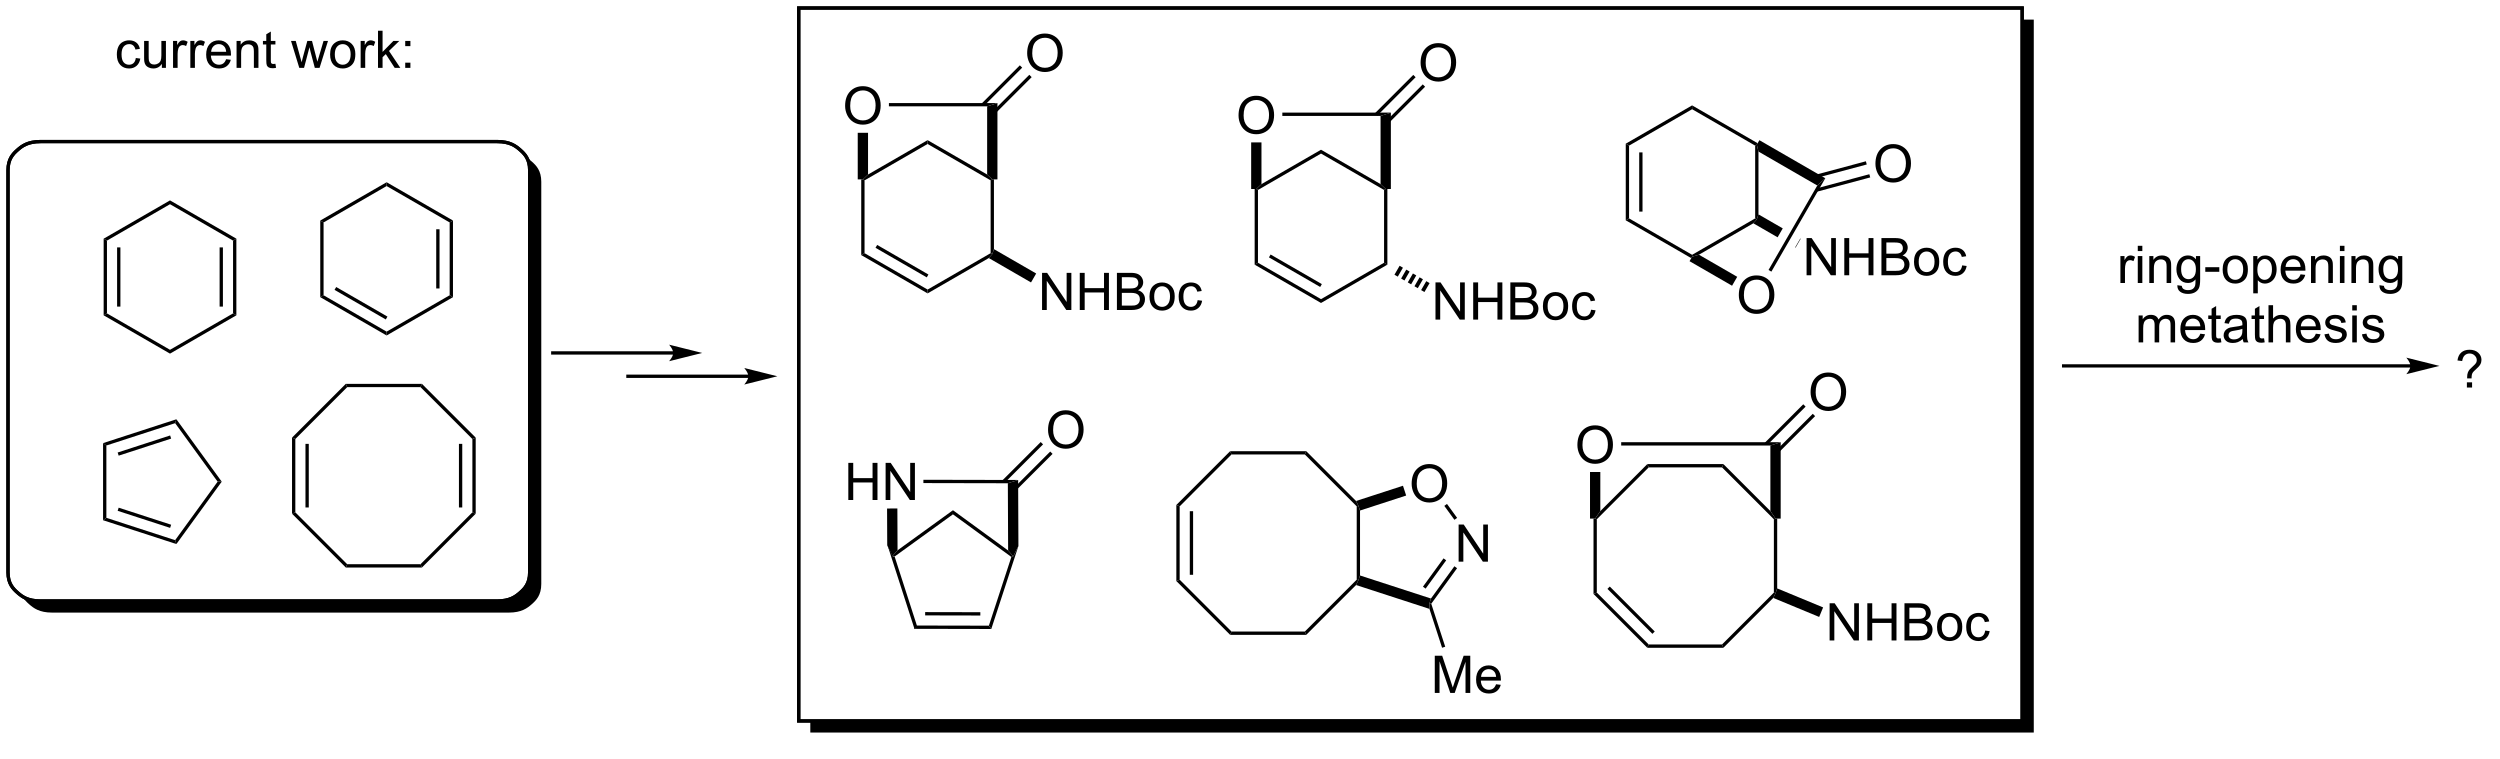 <?xml version="1.0" encoding="UTF-8"?>
<!DOCTYPE svg PUBLIC '-//W3C//DTD SVG 1.0//EN'
          'http://www.w3.org/TR/2001/REC-SVG-20010904/DTD/svg10.dtd'>
<svg stroke-dasharray="none" shape-rendering="auto" xmlns="http://www.w3.org/2000/svg" font-family="'Dialog'" text-rendering="auto" width="1024" fill-opacity="1" color-interpolation="auto" color-rendering="auto" preserveAspectRatio="xMidYMid meet" font-size="12px" viewBox="0 0 1024 311" fill="black" xmlns:xlink="http://www.w3.org/1999/xlink" stroke="black" image-rendering="auto" stroke-miterlimit="10" stroke-linecap="square" stroke-linejoin="miter" font-style="normal" stroke-width="1" height="311" stroke-dashoffset="0" font-weight="normal" stroke-opacity="1"
><!--Generated by the Batik Graphics2D SVG Generator--><defs id="genericDefs"
  /><g
  ><defs id="defs1"
    ><clipPath clipPathUnits="userSpaceOnUse" id="clipPath1"
      ><path d="M1.404 1.404 L397.578 1.404 L397.578 121.395 L1.404 121.395 L1.404 1.404 Z"
      /></clipPath
      ><clipPath clipPathUnits="userSpaceOnUse" id="clipPath2"
      ><path d="M46.742 53.621 L46.742 169.892 L431.338 169.892 L431.338 53.621 Z"
      /></clipPath
      ><clipPath clipPathUnits="userSpaceOnUse" id="clipPath3"
      ><path d="M46.742 53.621 L46.742 169.304 L430.928 169.304 L430.928 53.621 Z"
      /></clipPath
    ></defs
    ><g transform="scale(2.585,2.585) translate(-1.404,-1.404) matrix(1.029,0,0,1.029,-46.675,-53.751)"
    ><path d="M183.407 137.623 L184.208 139.274 L184.507 139.372 L187.927 149.972 L187.555 150.481 Z" stroke="none" clip-path="url(#clipPath3)"
    /></g
    ><g transform="matrix(2.659,0,0,2.659,-124.271,-142.561)"
    ><path d="M187.555 150.481 L187.927 149.972 L199.065 149.995 L199.435 150.506 ZM189.25 148.413 L197.749 148.431 L197.75 147.92 L189.251 147.903 Z" stroke="none" clip-path="url(#clipPath3)"
    /></g
    ><g transform="matrix(2.659,0,0,2.659,-124.271,-142.561)"
    ><path d="M199.435 150.506 L199.065 149.995 L202.529 139.409 L202.829 139.312 L203.616 137.727 Z" stroke="none" clip-path="url(#clipPath3)"
    /></g
    ><g transform="matrix(2.659,0,0,2.659,-124.271,-142.561)"
    ><path d="M202.031 138.414 L202.829 139.312 L202.529 139.409 L193.531 132.844 L193.533 132.213 Z" stroke="none" clip-path="url(#clipPath3)"
    /></g
    ><g transform="matrix(2.659,0,0,2.659,-124.271,-142.561)"
    ><path d="M193.533 132.213 L193.531 132.844 L184.507 139.372 L184.208 139.274 L184.997 138.387 Z" stroke="none" clip-path="url(#clipPath3)"
    /></g
    ><g transform="matrix(2.659,0,0,2.659,-124.271,-142.561)"
    ><path d="M177.413 130.64 L177.413 124.913 L178.17 124.913 L178.17 127.265 L181.147 127.265 L181.147 124.913 L181.905 124.913 L181.905 130.64 L181.147 130.64 L181.147 127.939 L178.17 127.939 L178.17 130.64 L177.413 130.64 ZM183.159 130.64 L183.159 124.913 L183.937 124.913 L186.945 129.408 L186.945 124.913 L187.672 124.913 L187.672 130.64 L186.893 130.64 L183.885 126.14 L183.885 130.64 L183.159 130.64 Z" stroke="none" clip-path="url(#clipPath3)"
    /></g
    ><g transform="matrix(2.659,0,0,2.659,-124.271,-142.561)"
    ><path d="M184.997 138.387 L184.208 139.274 L183.407 137.623 L183.383 131.947 L184.97 131.941 Z" stroke="none" clip-path="url(#clipPath3)"
    /></g
    ><g transform="matrix(2.659,0,0,2.659,-124.271,-142.561)"
    ><path d="M203.616 137.727 L202.829 139.312 L202.031 138.414 L201.987 128.057 L203.573 127.55 Z" stroke="none" clip-path="url(#clipPath3)"
    /></g
    ><g transform="matrix(2.659,0,0,2.659,-124.271,-142.561)"
    ><path d="M208.181 119.852 Q208.181 118.425 208.946 117.62 Q209.712 116.813 210.923 116.813 Q211.715 116.813 212.35 117.193 Q212.988 117.57 213.321 118.248 Q213.657 118.925 213.657 119.784 Q213.657 120.656 213.306 121.344 Q212.954 122.031 212.309 122.385 Q211.665 122.74 210.918 122.74 Q210.111 122.74 209.473 122.349 Q208.837 121.956 208.509 121.281 Q208.181 120.604 208.181 119.852 ZM208.962 119.862 Q208.962 120.898 209.517 121.495 Q210.074 122.089 210.915 122.089 Q211.769 122.089 212.321 121.487 Q212.876 120.885 212.876 119.781 Q212.876 119.081 212.639 118.56 Q212.402 118.039 211.946 117.753 Q211.493 117.464 210.926 117.464 Q210.121 117.464 209.54 118.018 Q208.962 118.57 208.962 119.862 Z" stroke="none" clip-path="url(#clipPath3)"
    /></g
    ><g transform="matrix(2.659,0,0,2.659,-124.271,-142.561)"
    ><path d="M202.967 129.443 L208.877 123.532 L208.516 123.172 L202.606 129.082 ZM201.499 127.981 L207.412 122.068 L207.051 121.707 L201.138 127.62 Z" stroke="none" clip-path="url(#clipPath3)"
    /></g
    ><g transform="matrix(2.659,0,0,2.659,-124.271,-142.561)"
    ><path d="M203.573 127.55 L201.987 128.057 L188.978 128.03 L188.979 127.52 Z" stroke="none" clip-path="url(#clipPath3)"
    /></g
    ><g transform="matrix(2.659,0,0,2.659,-124.271,-142.561)"
    ><path d="M62.703 90.383 L63.213 90.678 L63.213 101.892 L62.703 102.187 ZM64.774 91.727 L64.774 100.843 L65.284 100.843 L65.284 91.727 Z" stroke="none" clip-path="url(#clipPath3)"
    /></g
    ><g transform="matrix(2.659,0,0,2.659,-124.271,-142.561)"
    ><path d="M62.703 102.187 L63.213 101.892 L72.924 107.499 L72.924 108.088 Z" stroke="none" clip-path="url(#clipPath3)"
    /></g
    ><g transform="matrix(2.659,0,0,2.659,-124.271,-142.561)"
    ><path d="M72.924 108.088 L72.924 107.499 L82.636 101.892 L83.146 102.187 Z" stroke="none" clip-path="url(#clipPath3)"
    /></g
    ><g transform="matrix(2.659,0,0,2.659,-124.271,-142.561)"
    ><path d="M83.146 102.187 L82.636 101.892 L82.636 90.678 L83.146 90.383 ZM81.075 100.843 L81.075 91.727 L80.565 91.727 L80.565 100.843 Z" stroke="none" clip-path="url(#clipPath3)"
    /></g
    ><g transform="matrix(2.659,0,0,2.659,-124.271,-142.561)"
    ><path d="M83.146 90.383 L82.636 90.678 L72.924 85.071 L72.924 84.482 Z" stroke="none" clip-path="url(#clipPath3)"
    /></g
    ><g transform="matrix(2.659,0,0,2.659,-124.271,-142.561)"
    ><path d="M72.924 84.482 L72.924 85.071 L63.213 90.678 L62.703 90.383 Z" stroke="none" clip-path="url(#clipPath3)"
    /></g
    ><g transform="matrix(2.659,0,0,2.659,-124.271,-142.561)"
    ><path d="M96.07 87.587 L96.58 87.882 L96.58 99.096 L96.07 99.391 Z" stroke="none" clip-path="url(#clipPath3)"
    /></g
    ><g transform="matrix(2.659,0,0,2.659,-124.271,-142.561)"
    ><path d="M96.07 99.391 L96.58 99.096 L106.292 104.703 L106.292 105.292 ZM98.269 98.268 L106.164 102.826 L106.419 102.385 L98.524 97.826 Z" stroke="none" clip-path="url(#clipPath3)"
    /></g
    ><g transform="matrix(2.659,0,0,2.659,-124.271,-142.561)"
    ><path d="M106.292 105.292 L106.292 104.703 L116.003 99.096 L116.514 99.391 Z" stroke="none" clip-path="url(#clipPath3)"
    /></g
    ><g transform="matrix(2.659,0,0,2.659,-124.271,-142.561)"
    ><path d="M116.514 99.391 L116.003 99.096 L116.003 87.882 L116.514 87.587 ZM114.442 98.047 L114.442 88.931 L113.932 88.931 L113.932 98.047 Z" stroke="none" clip-path="url(#clipPath3)"
    /></g
    ><g transform="matrix(2.659,0,0,2.659,-124.271,-142.561)"
    ><path d="M116.514 87.587 L116.003 87.882 L106.292 82.275 L106.292 81.686 Z" stroke="none" clip-path="url(#clipPath3)"
    /></g
    ><g transform="matrix(2.659,0,0,2.659,-124.271,-142.561)"
    ><path d="M106.292 81.686 L106.292 82.275 L96.58 87.882 L96.07 87.587 Z" stroke="none" clip-path="url(#clipPath3)"
    /></g
    ><g transform="matrix(2.659,0,0,2.659,-124.271,-142.561)"
    ><path d="M91.72 121.029 L92.23 121.241 L92.23 132.538 L91.72 132.749 ZM93.791 121.993 L93.791 131.786 L94.301 131.786 L94.301 121.993 Z" stroke="none" clip-path="url(#clipPath3)"
    /></g
    ><g transform="matrix(2.659,0,0,2.659,-124.271,-142.561)"
    ><path d="M91.72 132.749 L92.23 132.538 L100.218 140.526 L100.007 141.037 Z" stroke="none" clip-path="url(#clipPath3)"
    /></g
    ><g transform="matrix(2.659,0,0,2.659,-124.271,-142.561)"
    ><path d="M100.007 141.037 L100.218 140.526 L111.516 140.526 L111.727 141.037 Z" stroke="none" clip-path="url(#clipPath3)"
    /></g
    ><g transform="matrix(2.659,0,0,2.659,-124.271,-142.561)"
    ><path d="M111.727 141.037 L111.516 140.526 L119.504 132.538 L120.014 132.749 Z" stroke="none" clip-path="url(#clipPath3)"
    /></g
    ><g transform="matrix(2.659,0,0,2.659,-124.271,-142.561)"
    ><path d="M120.014 132.749 L119.504 132.538 L119.504 121.241 L120.014 121.029 ZM117.943 131.786 L117.943 121.993 L117.432 121.993 L117.432 131.786 Z" stroke="none" clip-path="url(#clipPath3)"
    /></g
    ><g transform="matrix(2.659,0,0,2.659,-124.271,-142.561)"
    ><path d="M120.014 121.029 L119.504 121.241 L111.516 113.252 L111.727 112.742 Z" stroke="none" clip-path="url(#clipPath3)"
    /></g
    ><g transform="matrix(2.659,0,0,2.659,-124.271,-142.561)"
    ><path d="M111.727 112.742 L111.516 113.252 L100.218 113.252 L100.007 112.742 Z" stroke="none" clip-path="url(#clipPath3)"
    /></g
    ><g transform="matrix(2.659,0,0,2.659,-124.271,-142.561)"
    ><path d="M100.007 112.742 L100.218 113.252 L92.23 121.241 L91.72 121.029 Z" stroke="none" clip-path="url(#clipPath3)"
    /></g
    ><g transform="matrix(2.659,0,0,2.659,-124.271,-142.561)"
    ><path d="M227.943 131.402 L228.454 131.613 L228.454 142.91 L227.943 143.122 ZM230.015 132.365 L230.015 142.158 L230.525 142.158 L230.525 132.365 Z" stroke="none" clip-path="url(#clipPath3)"
    /></g
    ><g transform="matrix(2.659,0,0,2.659,-124.271,-142.561)"
    ><path d="M227.943 143.122 L228.454 142.91 L236.442 150.899 L236.231 151.409 Z" stroke="none" clip-path="url(#clipPath3)"
    /></g
    ><g transform="matrix(2.659,0,0,2.659,-124.271,-142.561)"
    ><path d="M236.231 151.409 L236.442 150.899 L247.739 150.899 L247.951 151.409 Z" stroke="none" clip-path="url(#clipPath3)"
    /></g
    ><g transform="matrix(2.659,0,0,2.659,-124.271,-142.561)"
    ><path d="M247.951 151.409 L247.739 150.899 L255.728 142.91 L255.983 143.016 L255.625 143.734 Z" stroke="none" clip-path="url(#clipPath3)"
    /></g
    ><g transform="matrix(2.659,0,0,2.659,-124.271,-142.561)"
    ><path d="M256.238 142.264 L255.983 143.016 L255.728 142.91 L255.728 131.613 L255.983 131.507 L256.238 132.259 Z" stroke="none" clip-path="url(#clipPath3)"
    /></g
    ><g transform="matrix(2.659,0,0,2.659,-124.271,-142.561)"
    ><path d="M255.625 130.789 L255.983 131.507 L255.728 131.613 L247.739 123.624 L247.951 123.114 Z" stroke="none" clip-path="url(#clipPath3)"
    /></g
    ><g transform="matrix(2.659,0,0,2.659,-124.271,-142.561)"
    ><path d="M247.951 123.114 L247.739 123.624 L236.442 123.624 L236.231 123.114 Z" stroke="none" clip-path="url(#clipPath3)"
    /></g
    ><g transform="matrix(2.659,0,0,2.659,-124.271,-142.561)"
    ><path d="M236.231 123.114 L236.442 123.624 L228.454 131.613 L227.943 131.402 Z" stroke="none" clip-path="url(#clipPath3)"
    /></g
    ><g transform="matrix(2.659,0,0,2.659,-124.271,-142.561)"
    ><path d="M271.427 140.137 L271.427 134.41 L272.206 134.41 L275.214 138.905 L275.214 134.41 L275.94 134.41 L275.94 140.137 L275.162 140.137 L272.154 135.637 L272.154 140.137 L271.427 140.137 Z" stroke="none" clip-path="url(#clipPath3)"
    /></g
    ><g transform="matrix(2.659,0,0,2.659,-124.271,-142.561)"
    ><path d="M264.191 128.137 Q264.191 126.71 264.957 125.905 Q265.723 125.098 266.933 125.098 Q267.725 125.098 268.361 125.478 Q268.999 125.856 269.332 126.533 Q269.668 127.21 269.668 128.069 Q269.668 128.941 269.316 129.629 Q268.965 130.316 268.319 130.671 Q267.676 131.025 266.928 131.025 Q266.121 131.025 265.483 130.634 Q264.848 130.241 264.519 129.566 Q264.191 128.889 264.191 128.137 ZM264.973 128.147 Q264.973 129.184 265.527 129.78 Q266.085 130.374 266.926 130.374 Q267.78 130.374 268.332 129.772 Q268.887 129.171 268.887 128.066 Q268.887 127.366 268.65 126.845 Q268.413 126.324 267.957 126.038 Q267.504 125.749 266.936 125.749 Q266.131 125.749 265.551 126.303 Q264.973 126.856 264.973 128.147 Z" stroke="none" clip-path="url(#clipPath3)"
    /></g
    ><g transform="matrix(2.659,0,0,2.659,-124.271,-142.561)"
    ><path d="M255.625 143.734 L255.983 143.016 L256.238 142.264 L267.164 145.814 L266.928 146.572 L266.932 147.408 Z" stroke="none" clip-path="url(#clipPath3)"
    /></g
    ><g transform="matrix(2.659,0,0,2.659,-124.271,-142.561)"
    ><path d="M267.211 146.617 L266.928 146.572 L267.164 145.814 L270.775 140.844 L271.187 141.144 ZM266.343 144.287 L269.511 139.927 L269.099 139.627 L265.931 143.987 Z" stroke="none" clip-path="url(#clipPath3)"
    /></g
    ><g transform="matrix(2.659,0,0,2.659,-124.271,-142.561)"
    ><path d="M271.194 133.388 L270.781 133.688 L269.223 131.543 L269.636 131.243 Z" stroke="none" clip-path="url(#clipPath3)"
    /></g
    ><g transform="matrix(2.659,0,0,2.659,-124.271,-142.561)"
    ><path d="M262.854 128.44 L263.345 129.95 L256.238 132.259 L255.983 131.507 L255.625 130.789 Z" stroke="none" clip-path="url(#clipPath3)"
    /></g
    ><g transform="matrix(2.659,0,0,2.659,-124.271,-142.561)"
    ><path d="M267.753 160.355 L267.753 154.628 L268.894 154.628 L270.251 158.683 Q270.438 159.248 270.524 159.529 Q270.621 159.217 270.829 158.613 L272.199 154.628 L273.22 154.628 L273.22 160.355 L272.488 160.355 L272.488 155.56 L270.824 160.355 L270.142 160.355 L268.485 155.48 L268.485 160.355 L267.753 160.355 ZM277.191 159.019 L277.918 159.107 Q277.746 159.745 277.28 160.097 Q276.816 160.448 276.095 160.448 Q275.183 160.448 274.649 159.889 Q274.118 159.326 274.118 158.316 Q274.118 157.269 274.657 156.691 Q275.196 156.113 276.056 156.113 Q276.886 156.113 277.412 156.68 Q277.941 157.245 277.941 158.271 Q277.941 158.334 277.938 158.459 L274.845 158.459 Q274.884 159.144 275.23 159.508 Q275.579 159.87 276.097 159.87 Q276.485 159.87 276.759 159.667 Q277.032 159.464 277.191 159.019 ZM274.884 157.881 L277.199 157.881 Q277.152 157.357 276.933 157.097 Q276.597 156.691 276.063 156.691 Q275.579 156.691 275.248 157.016 Q274.918 157.339 274.884 157.881 Z" stroke="none" clip-path="url(#clipPath3)"
    /></g
    ><g transform="matrix(2.659,0,0,2.659,-124.271,-142.561)"
    ><path d="M266.932 147.408 L266.928 146.572 L267.211 146.617 L269.362 153.238 L268.877 153.395 Z" stroke="none" clip-path="url(#clipPath3)"
    /></g
    ><g transform="matrix(2.659,0,0,2.659,-124.271,-142.561)"
    ><path d="M62.612 121.872 L63.122 122.243 L63.122 133.381 L62.612 133.751 Z" stroke="none" clip-path="url(#clipPath3)"
    /></g
    ><g transform="matrix(2.659,0,0,2.659,-124.271,-142.561)"
    ><path d="M62.612 133.751 L63.122 133.381 L73.715 136.823 L73.91 137.422 ZM64.86 132.304 L72.942 134.93 L73.1 134.445 L65.017 131.818 Z" stroke="none" clip-path="url(#clipPath3)"
    /></g
    ><g transform="matrix(2.659,0,0,2.659,-124.271,-142.561)"
    ><path d="M73.91 137.422 L73.715 136.823 L80.261 127.812 L80.892 127.812 Z" stroke="none" clip-path="url(#clipPath3)"
    /></g
    ><g transform="matrix(2.659,0,0,2.659,-124.271,-142.561)"
    ><path d="M80.892 127.812 L80.261 127.812 L73.715 118.801 L73.91 118.201 Z" stroke="none" clip-path="url(#clipPath3)"
    /></g
    ><g transform="matrix(2.659,0,0,2.659,-124.271,-142.561)"
    ><path d="M73.91 118.201 L73.715 118.801 L63.122 122.243 L62.612 121.872 ZM72.942 120.694 L64.86 123.32 L65.017 123.805 L73.1 121.179 Z" stroke="none" clip-path="url(#clipPath3)"
    /></g
    ><g stroke-width="0.51" transform="matrix(2.659,0,0,2.659,-124.271,-142.561)"
    ><path fill="none" d="M88.15 75.423 L123.33 75.423 C125.283 75.423 126.175 76.105 126.866 76.713 C127.556 77.321 128.33 78.107 128.33 79.827 L128.33 141.79 C128.33 143.51 127.556 144.296 126.866 144.904 C126.175 145.512 125.283 146.194 123.33 146.194 L52.969 146.194 C51.017 146.194 50.124 145.512 49.434 144.904 C48.743 144.296 47.969 143.51 47.969 141.79 L47.969 79.827 C47.969 78.107 48.743 77.321 49.434 76.713 C50.124 76.105 51.017 75.423 52.969 75.423 Z" clip-path="url(#clipPath3)"
    /></g
    ><g stroke-width="0.51" transform="matrix(2.659,0,0,2.659,-124.271,-142.561)"
    ><path fill="none" d="M88.15 75.423 L123.33 75.423 C125.283 75.423 126.175 76.105 126.866 76.713 C127.556 77.321 128.33 78.107 128.33 79.827 L128.33 141.79 C128.33 143.51 127.556 144.296 126.866 144.904 C126.175 145.512 125.283 146.194 123.33 146.194 L52.969 146.194 C51.017 146.194 50.124 145.512 49.434 144.904 C48.743 144.296 47.969 143.51 47.969 141.79 L47.969 79.827 C47.969 78.107 48.743 77.321 49.434 76.713 C50.124 76.105 51.017 75.423 52.969 75.423 Z" clip-path="url(#clipPath3)"
    /></g
    ><g transform="matrix(2.659,0,0,2.659,-124.271,-142.561)"
    ><path d="M127.89 77.912 C128.152 78.391 128.33 79.001 128.33 79.827 L128.33 141.79 C128.33 143.51 127.556 144.296 126.866 144.904 C126.175 145.512 125.283 146.194 123.33 146.194 L52.969 146.194 C51.648 146.194 50.812 145.881 50.196 145.491 L50.196 145.491 C50.479 146.01 50.861 146.374 51.22 146.69 C51.91 147.298 52.803 147.98 54.755 147.98 L125.116 147.98 C127.069 147.98 127.961 147.298 128.652 146.69 C129.342 146.082 130.116 145.296 130.116 143.576 L130.116 81.612 C130.116 79.893 129.342 79.107 128.652 78.499 C128.429 78.302 128.184 78.098 127.89 77.912 ZM2216.486 2779.677 C2138.029 2779.677 2102.165 2803.8 2074.426 2825.313 C2046.688 2846.826 2015.583 2874.64 2015.583 2935.488 L2015.583 5128.086 C2015.583 5188.934 2046.688 5216.748 2074.426 5238.261 C2102.165 5259.774 2138.029 5283.896 2216.486 5283.896 L5043.618 5283.896 C5122.076 5283.896 5157.939 5259.774 5185.678 5238.261 C5213.417 5216.748 5244.52 5188.934 5244.52 5128.086 L5244.52 2935.488 C5244.52 2874.64 5213.417 2846.826 5185.678 2825.313 C5157.939 2803.8 5122.076 2779.677 5043.618 2779.677 Z" stroke="none" clip-path="url(#clipPath3)"
    /></g
    ><g transform="matrix(2.659,0,0,2.659,-124.271,-142.561)"
    ><path d="M179.403 81.252 L179.658 81.252 L179.913 81.4 L179.913 92.614 L179.403 92.908 Z" stroke="none" clip-path="url(#clipPath3)"
    /></g
    ><g transform="matrix(2.659,0,0,2.659,-124.271,-142.561)"
    ><path d="M179.403 92.908 L179.913 92.614 L189.625 98.221 L189.625 98.81 ZM181.602 91.786 L189.497 96.344 L189.752 95.902 L181.857 91.344 Z" stroke="none" clip-path="url(#clipPath3)"
    /></g
    ><g transform="matrix(2.659,0,0,2.659,-124.271,-142.561)"
    ><path d="M189.625 98.81 L189.625 98.221 L199.336 92.614 L199.591 92.761 L199.053 93.366 Z" stroke="none" clip-path="url(#clipPath3)"
    /></g
    ><g transform="matrix(2.659,0,0,2.659,-124.271,-142.561)"
    ><path d="M199.846 91.992 L199.591 92.761 L199.336 92.614 L199.336 81.4 L199.591 81.252 L199.846 81.252 Z" stroke="none" clip-path="url(#clipPath3)"
    /></g
    ><g transform="matrix(2.659,0,0,2.659,-124.271,-142.561)"
    ><path d="M198.798 80.499 L199.591 81.252 L199.336 81.4 L189.625 75.792 L189.625 75.203 Z" stroke="none" clip-path="url(#clipPath3)"
    /></g
    ><g transform="matrix(2.659,0,0,2.659,-124.271,-142.561)"
    ><path d="M189.625 75.203 L189.625 75.792 L179.913 81.4 L179.658 81.252 L180.451 80.499 Z" stroke="none" clip-path="url(#clipPath3)"
    /></g
    ><g transform="matrix(2.659,0,0,2.659,-124.271,-142.561)"
    ><path d="M207.258 101.37 L207.258 95.644 L208.036 95.644 L211.044 100.138 L211.044 95.644 L211.771 95.644 L211.771 101.37 L210.992 101.37 L207.984 96.87 L207.984 101.37 L207.258 101.37 ZM213.066 101.37 L213.066 95.644 L213.824 95.644 L213.824 97.995 L216.801 97.995 L216.801 95.644 L217.559 95.644 L217.559 101.37 L216.801 101.37 L216.801 98.67 L213.824 98.67 L213.824 101.37 L213.066 101.37 ZM218.789 101.37 L218.789 95.644 L220.938 95.644 Q221.594 95.644 221.99 95.818 Q222.388 95.99 222.612 96.352 Q222.836 96.714 222.836 97.107 Q222.836 97.474 222.636 97.8 Q222.438 98.123 222.036 98.323 Q222.555 98.474 222.833 98.842 Q223.115 99.209 223.115 99.709 Q223.115 100.112 222.943 100.459 Q222.774 100.802 222.524 100.99 Q222.274 101.177 221.896 101.274 Q221.521 101.37 220.974 101.37 L218.789 101.37 ZM219.547 98.05 L220.786 98.05 Q221.289 98.05 221.508 97.982 Q221.797 97.896 221.943 97.698 Q222.091 97.498 222.091 97.198 Q222.091 96.912 221.953 96.696 Q221.818 96.48 221.563 96.399 Q221.31 96.318 220.693 96.318 L219.547 96.318 L219.547 98.05 ZM219.547 100.693 L220.974 100.693 Q221.341 100.693 221.49 100.667 Q221.75 100.62 221.924 100.511 Q222.102 100.401 222.214 100.193 Q222.328 99.982 222.328 99.709 Q222.328 99.388 222.164 99.154 Q222 98.917 221.708 98.821 Q221.419 98.724 220.873 98.724 L219.547 98.724 L219.547 100.693 ZM223.805 99.295 Q223.805 98.144 224.445 97.589 Q224.982 97.128 225.75 97.128 Q226.607 97.128 227.149 97.688 Q227.693 98.248 227.693 99.237 Q227.693 100.037 227.451 100.498 Q227.211 100.956 226.753 101.211 Q226.294 101.464 225.75 101.464 Q224.88 101.464 224.341 100.907 Q223.805 100.347 223.805 99.295 ZM224.529 99.295 Q224.529 100.092 224.875 100.49 Q225.224 100.886 225.75 100.886 Q226.274 100.886 226.62 100.487 Q226.969 100.089 226.969 99.271 Q226.969 98.503 226.62 98.107 Q226.271 97.709 225.75 97.709 Q225.224 97.709 224.875 98.105 Q224.529 98.498 224.529 99.295 ZM231.223 99.849 L231.915 99.941 Q231.801 100.654 231.335 101.06 Q230.869 101.464 230.189 101.464 Q229.337 101.464 228.819 100.907 Q228.301 100.349 228.301 99.31 Q228.301 98.638 228.522 98.136 Q228.746 97.631 229.202 97.381 Q229.658 97.128 230.191 97.128 Q230.869 97.128 231.298 97.469 Q231.728 97.81 231.848 98.441 L231.165 98.545 Q231.066 98.128 230.819 97.917 Q230.572 97.706 230.22 97.706 Q229.689 97.706 229.356 98.086 Q229.025 98.467 229.025 99.292 Q229.025 100.128 229.345 100.508 Q229.665 100.886 230.181 100.886 Q230.595 100.886 230.871 100.633 Q231.15 100.378 231.223 99.849 Z" stroke="none" clip-path="url(#clipPath3)"
    /></g
    ><g transform="matrix(2.659,0,0,2.659,-124.271,-142.561)"
    ><path d="M199.053 93.366 L199.591 92.761 L199.846 91.992 L206.351 95.747 L205.557 97.122 Z" stroke="none" clip-path="url(#clipPath3)"
    /></g
    ><g transform="matrix(2.659,0,0,2.659,-124.271,-142.561)"
    ><path d="M200.385 81.252 L199.591 81.252 L198.798 80.499 L198.798 69.999 L200.385 69.488 Z" stroke="none" clip-path="url(#clipPath3)"
    /></g
    ><g transform="matrix(2.659,0,0,2.659,-124.271,-142.561)"
    ><path d="M176.921 69.929 Q176.921 68.502 177.686 67.698 Q178.452 66.89 179.663 66.89 Q180.455 66.89 181.09 67.271 Q181.728 67.648 182.061 68.325 Q182.397 69.002 182.397 69.862 Q182.397 70.734 182.046 71.422 Q181.694 72.109 181.048 72.463 Q180.405 72.817 179.658 72.817 Q178.85 72.817 178.212 72.427 Q177.577 72.034 177.249 71.359 Q176.921 70.682 176.921 69.929 ZM177.702 69.94 Q177.702 70.976 178.257 71.573 Q178.814 72.166 179.655 72.166 Q180.509 72.166 181.061 71.565 Q181.616 70.963 181.616 69.859 Q181.616 69.159 181.379 68.638 Q181.142 68.117 180.686 67.831 Q180.233 67.541 179.666 67.541 Q178.861 67.541 178.28 68.096 Q177.702 68.648 177.702 69.94 Z" stroke="none" clip-path="url(#clipPath3)"
    /></g
    ><g transform="matrix(2.659,0,0,2.659,-124.271,-142.561)"
    ><path d="M180.451 80.499 L179.658 81.252 L178.864 81.252 L178.864 74.074 L180.451 74.074 Z" stroke="none" clip-path="url(#clipPath3)"
    /></g
    ><g transform="matrix(2.659,0,0,2.659,-124.271,-142.561)"
    ><path d="M183.667 69.999 L183.667 69.488 L200.385 69.488 L198.798 69.999 Z" stroke="none" clip-path="url(#clipPath3)"
    /></g
    ><g transform="matrix(2.659,0,0,2.659,-124.271,-142.561)"
    ><path d="M240.007 82.728 L240.262 82.728 L240.518 82.875 L240.518 94.089 L240.007 94.384 Z" stroke="none" clip-path="url(#clipPath3)"
    /></g
    ><g transform="matrix(2.659,0,0,2.659,-124.271,-142.561)"
    ><path d="M240.007 94.384 L240.518 94.089 L250.229 99.696 L250.229 100.285 ZM242.207 93.261 L250.102 97.82 L250.357 97.378 L242.462 92.82 Z" stroke="none" clip-path="url(#clipPath3)"
    /></g
    ><g transform="matrix(2.659,0,0,2.659,-124.271,-142.561)"
    ><path d="M250.229 100.285 L250.229 99.696 L259.941 94.089 L260.451 94.384 Z" stroke="none" clip-path="url(#clipPath3)"
    /></g
    ><g transform="matrix(2.659,0,0,2.659,-124.271,-142.561)"
    ><path d="M260.451 94.384 L259.941 94.089 L259.941 82.875 L260.196 82.728 L260.451 82.728 Z" stroke="none" clip-path="url(#clipPath3)"
    /></g
    ><g transform="matrix(2.659,0,0,2.659,-124.271,-142.561)"
    ><path d="M259.402 81.975 L260.196 82.728 L259.941 82.875 L250.229 77.268 L250.229 76.679 Z" stroke="none" clip-path="url(#clipPath3)"
    /></g
    ><g transform="matrix(2.659,0,0,2.659,-124.271,-142.561)"
    ><path d="M250.229 76.679 L250.229 77.268 L240.518 82.875 L240.262 82.728 L241.056 81.975 Z" stroke="none" clip-path="url(#clipPath3)"
    /></g
    ><g transform="matrix(2.659,0,0,2.659,-124.271,-142.561)"
    ><path d="M267.863 102.846 L267.863 97.119 L268.641 97.119 L271.649 101.614 L271.649 97.119 L272.376 97.119 L272.376 102.846 L271.597 102.846 L268.589 98.346 L268.589 102.846 L267.863 102.846 ZM273.671 102.846 L273.671 97.119 L274.429 97.119 L274.429 99.471 L277.406 99.471 L277.406 97.119 L278.163 97.119 L278.163 102.846 L277.406 102.846 L277.406 100.145 L274.429 100.145 L274.429 102.846 L273.671 102.846 ZM279.394 102.846 L279.394 97.119 L281.542 97.119 Q282.199 97.119 282.594 97.294 Q282.993 97.466 283.217 97.828 Q283.441 98.19 283.441 98.583 Q283.441 98.95 283.24 99.276 Q283.042 99.599 282.641 99.799 Q283.159 99.95 283.438 100.317 Q283.719 100.684 283.719 101.184 Q283.719 101.588 283.548 101.934 Q283.378 102.278 283.128 102.466 Q282.878 102.653 282.501 102.749 Q282.126 102.846 281.579 102.846 L279.394 102.846 ZM280.152 99.526 L281.391 99.526 Q281.894 99.526 282.113 99.458 Q282.402 99.372 282.548 99.174 Q282.696 98.974 282.696 98.674 Q282.696 98.388 282.558 98.171 Q282.423 97.955 282.167 97.874 Q281.915 97.794 281.298 97.794 L280.152 97.794 L280.152 99.526 ZM280.152 102.169 L281.579 102.169 Q281.946 102.169 282.094 102.143 Q282.355 102.096 282.529 101.987 Q282.706 101.877 282.818 101.669 Q282.933 101.458 282.933 101.184 Q282.933 100.864 282.769 100.63 Q282.605 100.393 282.313 100.296 Q282.024 100.2 281.477 100.2 L280.152 100.2 L280.152 102.169 ZM284.409 100.77 Q284.409 99.619 285.05 99.065 Q285.587 98.604 286.355 98.604 Q287.212 98.604 287.753 99.164 Q288.298 99.724 288.298 100.713 Q288.298 101.513 288.055 101.974 Q287.816 102.432 287.357 102.687 Q286.899 102.94 286.355 102.94 Q285.485 102.94 284.946 102.382 Q284.409 101.823 284.409 100.77 ZM285.133 100.77 Q285.133 101.567 285.48 101.966 Q285.829 102.362 286.355 102.362 Q286.878 102.362 287.224 101.963 Q287.574 101.565 287.574 100.747 Q287.574 99.979 287.224 99.583 Q286.876 99.184 286.355 99.184 Q285.829 99.184 285.48 99.58 Q285.133 99.974 285.133 100.77 ZM291.827 101.325 L292.52 101.416 Q292.406 102.13 291.939 102.536 Q291.473 102.94 290.794 102.94 Q289.942 102.94 289.424 102.382 Q288.906 101.825 288.906 100.786 Q288.906 100.114 289.127 99.612 Q289.351 99.106 289.807 98.856 Q290.262 98.604 290.796 98.604 Q291.473 98.604 291.903 98.945 Q292.333 99.286 292.452 99.916 L291.77 100.02 Q291.671 99.604 291.424 99.393 Q291.176 99.182 290.825 99.182 Q290.294 99.182 289.96 99.562 Q289.63 99.942 289.63 100.768 Q289.63 101.604 289.95 101.984 Q290.27 102.362 290.786 102.362 Q291.2 102.362 291.476 102.109 Q291.755 101.854 291.827 101.325 Z" stroke="none" clip-path="url(#clipPath3)"
    /></g
    ><g transform="matrix(2.659,0,0,2.659,-124.271,-142.561)"
    ><path d="M262.336 94.555 L262.849 94.852 L262.055 96.227 L261.542 95.93 ZM263.363 95.148 L263.876 95.445 L263.082 96.819 L262.569 96.523 ZM264.389 95.741 L264.902 96.037 L264.109 97.412 L263.595 97.116 ZM265.416 96.334 L265.929 96.63 L265.135 98.005 L264.622 97.708 ZM266.442 96.926 L266.955 97.223 L266.162 98.597 L265.649 98.301 Z" stroke="none" clip-path="url(#clipPath3)"
    /></g
    ><g transform="matrix(2.659,0,0,2.659,-124.271,-142.561)"
    ><path d="M260.99 82.728 L260.196 82.728 L259.402 81.975 L259.402 71.474 L260.99 70.964 Z" stroke="none" clip-path="url(#clipPath3)"
    /></g
    ><g transform="matrix(2.659,0,0,2.659,-124.271,-142.561)"
    ><path d="M237.525 71.405 Q237.525 69.978 238.291 69.174 Q239.057 68.366 240.268 68.366 Q241.059 68.366 241.695 68.746 Q242.333 69.124 242.666 69.801 Q243.002 70.478 243.002 71.338 Q243.002 72.21 242.65 72.897 Q242.299 73.585 241.653 73.939 Q241.01 74.293 240.262 74.293 Q239.455 74.293 238.817 73.903 Q238.182 73.509 237.854 72.835 Q237.525 72.158 237.525 71.405 ZM238.307 71.416 Q238.307 72.452 238.862 73.049 Q239.419 73.642 240.26 73.642 Q241.114 73.642 241.666 73.041 Q242.221 72.439 242.221 71.335 Q242.221 70.634 241.984 70.114 Q241.747 69.593 241.291 69.306 Q240.838 69.017 240.27 69.017 Q239.466 69.017 238.885 69.572 Q238.307 70.124 238.307 71.416 Z" stroke="none" clip-path="url(#clipPath3)"
    /></g
    ><g transform="matrix(2.659,0,0,2.659,-124.271,-142.561)"
    ><path d="M241.056 81.975 L240.262 82.728 L239.469 82.728 L239.469 75.55 L241.056 75.55 Z" stroke="none" clip-path="url(#clipPath3)"
    /></g
    ><g transform="matrix(2.659,0,0,2.659,-124.271,-142.561)"
    ><path d="M244.271 71.474 L244.271 70.964 L260.99 70.964 L259.402 71.474 Z" stroke="none" clip-path="url(#clipPath3)"
    /></g
    ><g transform="matrix(2.659,0,0,2.659,-124.271,-142.561)"
    ><path d="M204.964 61.82 Q204.964 60.393 205.73 59.588 Q206.495 58.781 207.706 58.781 Q208.498 58.781 209.133 59.161 Q209.771 59.539 210.105 60.216 Q210.44 60.893 210.44 61.752 Q210.44 62.624 210.089 63.312 Q209.737 63.999 209.091 64.354 Q208.448 64.708 207.701 64.708 Q206.894 64.708 206.256 64.317 Q205.62 63.924 205.292 63.249 Q204.964 62.572 204.964 61.82 ZM205.745 61.83 Q205.745 62.867 206.3 63.463 Q206.857 64.057 207.698 64.057 Q208.553 64.057 209.105 63.455 Q209.659 62.854 209.659 61.749 Q209.659 61.049 209.422 60.528 Q209.185 60.007 208.73 59.721 Q208.276 59.432 207.709 59.432 Q206.904 59.432 206.323 59.986 Q205.745 60.539 205.745 61.83 Z" stroke="none" clip-path="url(#clipPath3)"
    /></g
    ><g transform="matrix(2.659,0,0,2.659,-124.271,-142.561)"
    ><path d="M199.772 71.384 L205.657 65.498 L205.296 65.137 L199.411 71.023 ZM198.312 69.924 L204.197 64.038 L203.837 63.678 L197.951 69.563 Z" stroke="none" clip-path="url(#clipPath3)"
    /></g
    ><g transform="matrix(2.659,0,0,2.659,-124.271,-142.561)"
    ><path d="M265.569 63.296 Q265.569 61.869 266.334 61.064 Q267.1 60.257 268.311 60.257 Q269.103 60.257 269.738 60.637 Q270.376 61.014 270.709 61.691 Q271.045 62.369 271.045 63.228 Q271.045 64.1 270.694 64.788 Q270.342 65.475 269.696 65.829 Q269.053 66.184 268.306 66.184 Q267.498 66.184 266.86 65.793 Q266.225 65.4 265.897 64.725 Q265.569 64.048 265.569 63.296 ZM266.35 63.306 Q266.35 64.343 266.905 64.939 Q267.462 65.533 268.303 65.533 Q269.157 65.533 269.709 64.931 Q270.264 64.329 270.264 63.225 Q270.264 62.525 270.027 62.004 Q269.79 61.483 269.334 61.197 Q268.881 60.908 268.313 60.908 Q267.509 60.908 266.928 61.462 Q266.35 62.014 266.35 63.306 Z" stroke="none" clip-path="url(#clipPath3)"
    /></g
    ><g transform="matrix(2.659,0,0,2.659,-124.271,-142.561)"
    ><path d="M260.376 72.859 L266.262 66.974 L265.901 66.613 L260.016 72.499 ZM258.917 71.4 L264.802 65.514 L264.441 65.153 L258.556 71.039 Z" stroke="none" clip-path="url(#clipPath3)"
    /></g
    ><g transform="matrix(2.659,0,0,2.659,-124.271,-142.561)"
    ><path d="M297.172 75.75 L297.682 76.045 L297.682 87.259 L297.172 87.553 ZM299.244 77.094 L299.244 86.21 L299.754 86.21 L299.754 77.094 Z" stroke="none" clip-path="url(#clipPath3)"
    /></g
    ><g transform="matrix(2.659,0,0,2.659,-124.271,-142.561)"
    ><path d="M297.172 87.553 L297.682 87.259 L307.394 92.866 L307.394 93.16 L307.266 93.381 Z" stroke="none" clip-path="url(#clipPath3)"
    /></g
    ><g transform="matrix(2.659,0,0,2.659,-124.271,-142.561)"
    ><path d="M308.443 92.85 L307.394 93.16 L307.394 92.866 L317.106 87.259 L317.361 87.406 L316.822 88.012 Z" stroke="none" clip-path="url(#clipPath3)"
    /></g
    ><g transform="matrix(2.659,0,0,2.659,-124.271,-142.561)"
    ><path d="M317.616 86.637 L317.361 87.406 L317.106 87.259 L317.106 76.045 L317.361 75.897 L317.616 76.961 Z" stroke="none" clip-path="url(#clipPath3)"
    /></g
    ><g transform="matrix(2.659,0,0,2.659,-124.271,-142.561)"
    ><path d="M317.488 75.677 L317.361 75.897 L317.106 76.045 L307.394 70.438 L307.394 69.849 Z" stroke="none" clip-path="url(#clipPath3)"
    /></g
    ><g transform="matrix(2.659,0,0,2.659,-124.271,-142.561)"
    ><path d="M307.394 69.849 L307.394 70.438 L297.682 76.045 L297.172 75.75 Z" stroke="none" clip-path="url(#clipPath3)"
    /></g
    ><g transform="matrix(2.659,0,0,2.659,-124.271,-142.561)"
    ><path d="M325.027 96.016 L325.027 90.289 L325.806 90.289 L328.814 94.784 L328.814 90.289 L329.54 90.289 L329.54 96.016 L328.762 96.016 L325.754 91.516 L325.754 96.016 L325.027 96.016 ZM330.836 96.016 L330.836 90.289 L331.594 90.289 L331.594 92.641 L334.57 92.641 L334.57 90.289 L335.328 90.289 L335.328 96.016 L334.57 96.016 L334.57 93.315 L331.594 93.315 L331.594 96.016 L330.836 96.016 ZM336.558 96.016 L336.558 90.289 L338.707 90.289 Q339.363 90.289 339.759 90.463 Q340.158 90.635 340.381 90.997 Q340.605 91.359 340.605 91.752 Q340.605 92.12 340.405 92.445 Q340.207 92.768 339.806 92.969 Q340.324 93.12 340.603 93.487 Q340.884 93.854 340.884 94.354 Q340.884 94.758 340.712 95.104 Q340.543 95.448 340.293 95.635 Q340.043 95.823 339.665 95.919 Q339.29 96.016 338.743 96.016 L336.558 96.016 ZM337.316 92.695 L338.556 92.695 Q339.058 92.695 339.277 92.627 Q339.566 92.541 339.712 92.344 Q339.861 92.143 339.861 91.844 Q339.861 91.557 339.723 91.341 Q339.587 91.125 339.332 91.044 Q339.079 90.963 338.462 90.963 L337.316 90.963 L337.316 92.695 ZM337.316 95.338 L338.743 95.338 Q339.111 95.338 339.259 95.312 Q339.519 95.266 339.694 95.156 Q339.871 95.047 339.983 94.838 Q340.098 94.627 340.098 94.354 Q340.098 94.034 339.933 93.799 Q339.769 93.562 339.478 93.466 Q339.189 93.37 338.642 93.37 L337.316 93.37 L337.316 95.338 ZM341.574 93.94 Q341.574 92.789 342.215 92.234 Q342.751 91.773 343.519 91.773 Q344.376 91.773 344.918 92.333 Q345.462 92.893 345.462 93.883 Q345.462 94.682 345.22 95.143 Q344.98 95.601 344.522 95.857 Q344.064 96.109 343.519 96.109 Q342.65 96.109 342.111 95.552 Q341.574 94.992 341.574 93.94 ZM342.298 93.94 Q342.298 94.737 342.644 95.135 Q342.993 95.531 343.519 95.531 Q344.043 95.531 344.389 95.133 Q344.738 94.734 344.738 93.916 Q344.738 93.148 344.389 92.752 Q344.04 92.354 343.519 92.354 Q342.993 92.354 342.644 92.75 Q342.298 93.143 342.298 93.94 ZM348.992 94.495 L349.685 94.586 Q349.57 95.299 349.104 95.706 Q348.638 96.109 347.958 96.109 Q347.107 96.109 346.589 95.552 Q346.07 94.995 346.07 93.956 Q346.07 93.284 346.292 92.781 Q346.516 92.276 346.971 92.026 Q347.427 91.773 347.961 91.773 Q348.638 91.773 349.068 92.115 Q349.497 92.456 349.617 93.086 L348.935 93.19 Q348.836 92.773 348.589 92.562 Q348.341 92.351 347.99 92.351 Q347.458 92.351 347.125 92.732 Q346.794 93.112 346.794 93.937 Q346.794 94.773 347.115 95.153 Q347.435 95.531 347.95 95.531 Q348.365 95.531 348.641 95.278 Q348.919 95.023 348.992 94.495 Z" stroke="none" clip-path="url(#clipPath3)"
    /></g
    ><g transform="matrix(2.659,0,0,2.659,-124.271,-142.561)"
    ><path d="M317.616 86.637 L317.361 87.406 L316.822 88.012 L320.562 90.171 L321.356 88.796 L317.616 86.637 ZM324.057 90.356 L323.263 91.73 L323.263 91.73 L323.327 91.767 L324.12 90.392 L324.057 90.356 Z" stroke="none" clip-path="url(#clipPath3)"
    /></g
    ><g transform="matrix(2.659,0,0,2.659,-124.271,-142.561)"
    ><path d="M314.589 99.081 Q314.589 97.654 315.355 96.849 Q316.12 96.042 317.331 96.042 Q318.123 96.042 318.758 96.422 Q319.396 96.799 319.73 97.477 Q320.066 98.154 320.066 99.013 Q320.066 99.885 319.714 100.573 Q319.363 101.26 318.717 101.615 Q318.074 101.969 317.326 101.969 Q316.519 101.969 315.881 101.578 Q315.245 101.185 314.917 100.51 Q314.589 99.833 314.589 99.081 ZM315.37 99.091 Q315.37 100.128 315.925 100.724 Q316.482 101.318 317.324 101.318 Q318.178 101.318 318.73 100.716 Q319.284 100.115 319.284 99.01 Q319.284 98.31 319.048 97.789 Q318.81 97.268 318.355 96.982 Q317.902 96.693 317.334 96.693 Q316.529 96.693 315.949 97.247 Q315.37 97.799 315.37 99.091 Z" stroke="none" clip-path="url(#clipPath3)"
    /></g
    ><g transform="matrix(2.659,0,0,2.659,-124.271,-142.561)"
    ><path d="M306.997 93.848 L307.394 93.16 L308.443 92.85 L314.342 96.256 L313.548 97.63 Z" stroke="none" clip-path="url(#clipPath3)"
    /></g
    ><g transform="matrix(2.659,0,0,2.659,-124.271,-142.561)"
    ><path d="M317.616 76.961 L317.361 75.897 L317.758 75.21 L327.911 81.072 L326.675 82.192 Z" stroke="none" clip-path="url(#clipPath3)"
    /></g
    ><g transform="matrix(2.659,0,0,2.659,-124.271,-142.561)"
    ><path d="M326.675 82.192 L327.911 81.072 L319.605 95.458 L319.163 95.203 Z" stroke="none" clip-path="url(#clipPath3)"
    /></g
    ><g transform="matrix(2.659,0,0,2.659,-124.271,-142.561)"
    ><path d="M335.634 78.849 Q335.634 77.422 336.399 76.618 Q337.165 75.81 338.376 75.81 Q339.168 75.81 339.803 76.191 Q340.441 76.568 340.774 77.245 Q341.11 77.922 341.11 78.782 Q341.11 79.654 340.759 80.342 Q340.407 81.029 339.761 81.383 Q339.118 81.737 338.371 81.737 Q337.563 81.737 336.925 81.347 Q336.29 80.954 335.962 80.279 Q335.634 79.602 335.634 78.849 ZM336.415 78.86 Q336.415 79.896 336.97 80.493 Q337.527 81.086 338.368 81.086 Q339.222 81.086 339.774 80.485 Q340.329 79.883 340.329 78.779 Q340.329 78.079 340.092 77.558 Q339.855 77.037 339.399 76.751 Q338.946 76.461 338.379 76.461 Q337.574 76.461 336.993 77.016 Q336.415 77.568 336.415 78.86 Z" stroke="none" clip-path="url(#clipPath3)"
    /></g
    ><g transform="matrix(2.659,0,0,2.659,-124.271,-142.561)"
    ><path d="M326.629 83.142 L334.829 80.945 L334.697 80.453 L326.497 82.65 ZM326.095 81.148 L334.294 78.951 L334.162 78.459 L325.963 80.656 Z" stroke="none" clip-path="url(#clipPath3)"
    /></g
    ><g transform="matrix(2.659,0,0,2.659,-124.271,-142.561)"
    ><path d="M292.205 133.498 L292.46 133.498 L292.715 133.603 L292.715 144.901 L292.205 145.112 Z" stroke="none" clip-path="url(#clipPath3)"
    /></g
    ><g transform="matrix(2.659,0,0,2.659,-124.271,-142.561)"
    ><path d="M292.205 145.112 L292.715 144.901 L300.704 152.889 L300.492 153.399 ZM294.351 144.329 L301.276 151.253 L301.636 150.892 L294.712 143.968 Z" stroke="none" clip-path="url(#clipPath3)"
    /></g
    ><g transform="matrix(2.659,0,0,2.659,-124.271,-142.561)"
    ><path d="M300.492 153.399 L300.704 152.889 L312.001 152.889 L312.212 153.399 Z" stroke="none" clip-path="url(#clipPath3)"
    /></g
    ><g transform="matrix(2.659,0,0,2.659,-124.271,-142.561)"
    ><path d="M312.212 153.399 L312.001 152.889 L319.989 144.901 L320.244 145.006 L319.892 145.719 Z" stroke="none" clip-path="url(#clipPath3)"
    /></g
    ><g transform="matrix(2.659,0,0,2.659,-124.271,-142.561)"
    ><path d="M320.5 144.253 L320.244 145.006 L319.989 144.901 L319.989 133.603 L320.244 133.498 L320.5 133.498 Z" stroke="none" clip-path="url(#clipPath3)"
    /></g
    ><g transform="matrix(2.659,0,0,2.659,-124.271,-142.561)"
    ><path d="M319.451 132.343 L320.244 133.498 L319.989 133.603 L312.001 125.615 L312.212 125.105 Z" stroke="none" clip-path="url(#clipPath3)"
    /></g
    ><g transform="matrix(2.659,0,0,2.659,-124.271,-142.561)"
    ><path d="M312.212 125.105 L312.001 125.615 L300.704 125.615 L300.492 125.105 Z" stroke="none" clip-path="url(#clipPath3)"
    /></g
    ><g transform="matrix(2.659,0,0,2.659,-124.271,-142.561)"
    ><path d="M300.492 125.105 L300.704 125.615 L292.715 133.603 L292.46 133.498 L293.254 132.343 Z" stroke="none" clip-path="url(#clipPath3)"
    /></g
    ><g transform="matrix(2.659,0,0,2.659,-124.271,-142.561)"
    ><path d="M328.575 152.27 L328.575 146.544 L329.353 146.544 L332.361 151.038 L332.361 146.544 L333.087 146.544 L333.087 152.27 L332.309 152.27 L329.301 147.77 L329.301 152.27 L328.575 152.27 ZM334.383 152.27 L334.383 146.544 L335.141 146.544 L335.141 148.895 L338.117 148.895 L338.117 146.544 L338.875 146.544 L338.875 152.27 L338.117 152.27 L338.117 149.57 L335.141 149.57 L335.141 152.27 L334.383 152.27 ZM340.106 152.27 L340.106 146.544 L342.254 146.544 Q342.91 146.544 343.306 146.718 Q343.705 146.89 343.929 147.252 Q344.153 147.614 344.153 148.007 Q344.153 148.374 343.952 148.7 Q343.754 149.023 343.353 149.223 Q343.871 149.374 344.15 149.742 Q344.431 150.109 344.431 150.609 Q344.431 151.012 344.259 151.359 Q344.09 151.702 343.84 151.89 Q343.59 152.077 343.212 152.174 Q342.837 152.27 342.291 152.27 L340.106 152.27 ZM340.863 148.95 L342.103 148.95 Q342.606 148.95 342.825 148.882 Q343.113 148.796 343.259 148.598 Q343.408 148.398 343.408 148.098 Q343.408 147.812 343.27 147.596 Q343.134 147.38 342.879 147.299 Q342.627 147.218 342.009 147.218 L340.863 147.218 L340.863 148.95 ZM340.863 151.593 L342.291 151.593 Q342.658 151.593 342.806 151.567 Q343.067 151.52 343.241 151.411 Q343.418 151.302 343.53 151.093 Q343.645 150.882 343.645 150.609 Q343.645 150.288 343.481 150.054 Q343.317 149.817 343.025 149.721 Q342.736 149.624 342.189 149.624 L340.863 149.624 L340.863 151.593 ZM345.121 150.195 Q345.121 149.044 345.762 148.489 Q346.298 148.028 347.067 148.028 Q347.923 148.028 348.465 148.588 Q349.009 149.148 349.009 150.137 Q349.009 150.937 348.767 151.398 Q348.528 151.856 348.069 152.111 Q347.611 152.364 347.067 152.364 Q346.197 152.364 345.658 151.807 Q345.121 151.247 345.121 150.195 ZM345.845 150.195 Q345.845 150.992 346.192 151.39 Q346.541 151.786 347.067 151.786 Q347.59 151.786 347.936 151.387 Q348.285 150.989 348.285 150.171 Q348.285 149.403 347.936 149.007 Q347.587 148.609 347.067 148.609 Q346.541 148.609 346.192 149.005 Q345.845 149.398 345.845 150.195 ZM352.539 150.749 L353.232 150.84 Q353.117 151.554 352.651 151.96 Q352.185 152.364 351.505 152.364 Q350.654 152.364 350.136 151.807 Q349.617 151.249 349.617 150.21 Q349.617 149.538 349.839 149.036 Q350.063 148.531 350.519 148.281 Q350.974 148.028 351.508 148.028 Q352.185 148.028 352.615 148.369 Q353.045 148.71 353.164 149.34 L352.482 149.445 Q352.383 149.028 352.136 148.817 Q351.888 148.606 351.537 148.606 Q351.005 148.606 350.672 148.986 Q350.341 149.367 350.341 150.192 Q350.341 151.028 350.662 151.408 Q350.982 151.786 351.498 151.786 Q351.912 151.786 352.188 151.533 Q352.466 151.278 352.539 150.749 Z" stroke="none" clip-path="url(#clipPath3)"
    /></g
    ><g transform="matrix(2.659,0,0,2.659,-124.271,-142.561)"
    ><path d="M319.892 145.719 L320.244 145.006 L320.5 144.253 L327.574 147.183 L326.967 148.65 Z" stroke="none" clip-path="url(#clipPath3)"
    /></g
    ><g transform="matrix(2.659,0,0,2.659,-124.271,-142.561)"
    ><path d="M321.038 133.498 L320.244 133.498 L319.451 132.343 L319.451 122.244 L321.038 121.734 Z" stroke="none" clip-path="url(#clipPath3)"
    /></g
    ><g transform="matrix(2.659,0,0,2.659,-124.271,-142.561)"
    ><path d="M289.723 122.175 Q289.723 120.748 290.489 119.943 Q291.254 119.136 292.465 119.136 Q293.257 119.136 293.892 119.516 Q294.53 119.894 294.864 120.571 Q295.2 121.248 295.2 122.107 Q295.2 122.98 294.848 123.667 Q294.497 124.355 293.851 124.709 Q293.207 125.063 292.46 125.063 Q291.653 125.063 291.015 124.672 Q290.379 124.279 290.051 123.605 Q289.723 122.927 289.723 122.175 ZM290.504 122.185 Q290.504 123.222 291.059 123.818 Q291.616 124.412 292.457 124.412 Q293.312 124.412 293.864 123.81 Q294.418 123.209 294.418 122.105 Q294.418 121.404 294.181 120.883 Q293.944 120.362 293.489 120.076 Q293.036 119.787 292.468 119.787 Q291.663 119.787 291.082 120.341 Q290.504 120.894 290.504 122.185 Z" stroke="none" clip-path="url(#clipPath3)"
    /></g
    ><g transform="matrix(2.659,0,0,2.659,-124.271,-142.561)"
    ><path d="M293.254 132.343 L292.46 133.498 L291.666 133.498 L291.666 126.319 L293.254 126.319 Z" stroke="none" clip-path="url(#clipPath3)"
    /></g
    ><g transform="matrix(2.659,0,0,2.659,-124.271,-142.561)"
    ><path d="M325.645 114.037 Q325.645 112.61 326.411 111.805 Q327.177 110.998 328.387 110.998 Q329.179 110.998 329.815 111.378 Q330.453 111.756 330.786 112.433 Q331.122 113.11 331.122 113.969 Q331.122 114.842 330.77 115.529 Q330.419 116.217 329.773 116.571 Q329.13 116.925 328.382 116.925 Q327.575 116.925 326.937 116.534 Q326.302 116.141 325.973 115.467 Q325.645 114.79 325.645 114.037 ZM326.427 114.047 Q326.427 115.084 326.981 115.68 Q327.538 116.274 328.38 116.274 Q329.234 116.274 329.786 115.672 Q330.341 115.071 330.341 113.967 Q330.341 113.266 330.104 112.745 Q329.867 112.225 329.411 111.938 Q328.958 111.649 328.39 111.649 Q327.585 111.649 327.005 112.204 Q326.427 112.756 326.427 114.047 Z" stroke="none" clip-path="url(#clipPath3)"
    /></g
    ><g transform="matrix(2.659,0,0,2.659,-124.271,-142.561)"
    ><path d="M320.425 123.634 L326.341 117.718 L325.98 117.357 L320.064 123.273 ZM318.96 122.169 L324.876 116.253 L324.515 115.892 L318.599 121.809 Z" stroke="none" clip-path="url(#clipPath3)"
    /></g
    ><g transform="matrix(2.659,0,0,2.659,-124.271,-142.561)"
    ><path d="M296.469 122.244 L296.469 121.734 L321.038 121.734 L319.451 122.244 Z" stroke="none" clip-path="url(#clipPath3)"
    /></g
    ><g transform="matrix(2.659,0,0,2.659,-124.271,-142.561)"
    ><path d="M150.441 107.728 L131.888 107.728 L131.633 107.728 L131.633 108.238 L131.888 108.238 L150.441 108.238 L150.696 108.238 L150.696 107.728 L150.441 107.728 ZM154.905 107.983 L149.803 106.708 C149.803 106.708 150.441 107.425 150.441 107.983 C150.441 108.541 149.803 109.259 149.803 109.259 Z" stroke="none" clip-path="url(#clipPath3)"
    /></g
    ><g transform="matrix(2.659,0,0,2.659,-124.271,-142.561)"
    ><path d="M162.018 111.321 L143.465 111.321 L143.21 111.321 L143.21 111.831 L143.465 111.831 L162.018 111.831 L162.273 111.831 L162.273 111.321 L162.018 111.321 ZM166.482 111.576 L161.38 110.301 C161.38 110.301 162.018 111.018 162.018 111.576 C162.018 112.134 161.38 112.852 161.38 112.852 Z" stroke="none" clip-path="url(#clipPath3)"
    /></g
    ><g stroke-width="0.51" transform="matrix(2.659,0,0,2.659,-124.271,-142.561)"
    ><path fill="none" d="M169.773 54.849 L358.238 54.849 L358.238 164.671 L169.773 164.671 Z" clip-path="url(#clipPath3)"
    /></g
    ><g stroke-width="0.51" transform="matrix(2.659,0,0,2.659,-124.271,-142.561)"
    ><path fill="none" d="M169.773 54.849 L358.238 54.849 L358.238 164.671 L169.773 164.671 Z" clip-path="url(#clipPath3)"
    /></g
    ><g transform="matrix(2.659,0,0,2.659,-124.271,-142.561)"
    ><path d="M358.238 56.635 L358.238 164.671 L171.559 164.671 L171.559 166.457 L360.024 166.457 L360.024 56.635 ZM16262.183 3121.561 L16262.183 9151.982 L34021.82 9151.982 L34021.82 3121.561 Z" stroke="none" clip-path="url(#clipPath3)"
    /></g
    ><g transform="matrix(2.659,0,0,2.659,-124.271,-142.561)"
    ><path d="M373.37 97.205 L373.37 93.056 L374.003 93.056 L374.003 93.684 Q374.245 93.244 374.449 93.103 Q374.654 92.963 374.902 92.963 Q375.256 92.963 375.623 93.189 L375.381 93.84 Q375.123 93.689 374.865 93.689 Q374.636 93.689 374.451 93.827 Q374.269 93.965 374.191 94.213 Q374.074 94.588 374.074 95.033 L374.074 97.205 L373.37 97.205 ZM376.045 92.285 L376.045 91.478 L376.748 91.478 L376.748 92.285 L376.045 92.285 ZM376.045 97.205 L376.045 93.056 L376.748 93.056 L376.748 97.205 L376.045 97.205 ZM377.82 97.205 L377.82 93.056 L378.452 93.056 L378.452 93.645 Q378.908 92.963 379.773 92.963 Q380.148 92.963 380.46 93.098 Q380.775 93.231 380.932 93.45 Q381.088 93.668 381.15 93.97 Q381.189 94.166 381.189 94.653 L381.189 97.205 L380.486 97.205 L380.486 94.681 Q380.486 94.252 380.403 94.038 Q380.322 93.825 380.114 93.7 Q379.906 93.572 379.624 93.572 Q379.174 93.572 378.848 93.859 Q378.523 94.142 378.523 94.939 L378.523 97.205 L377.82 97.205 ZM382.139 97.549 L382.824 97.65 Q382.865 97.968 383.06 98.111 Q383.324 98.306 383.777 98.306 Q384.264 98.306 384.529 98.111 Q384.795 97.916 384.889 97.564 Q384.943 97.351 384.941 96.66 Q384.48 97.205 383.792 97.205 Q382.935 97.205 382.467 96.588 Q381.998 95.97 381.998 95.106 Q381.998 94.512 382.212 94.012 Q382.428 93.51 382.837 93.236 Q383.245 92.963 383.795 92.963 Q384.529 92.963 385.006 93.556 L385.006 93.056 L385.654 93.056 L385.654 96.642 Q385.654 97.611 385.456 98.015 Q385.261 98.421 384.831 98.655 Q384.404 98.89 383.779 98.89 Q383.037 98.89 382.579 98.554 Q382.123 98.22 382.139 97.549 ZM382.722 95.056 Q382.722 95.871 383.045 96.246 Q383.37 96.621 383.857 96.621 Q384.342 96.621 384.67 96.249 Q384.998 95.877 384.998 95.08 Q384.998 94.317 384.659 93.931 Q384.324 93.543 383.847 93.543 Q383.378 93.543 383.05 93.926 Q382.722 94.306 382.722 95.056 ZM386.445 95.486 L386.445 94.778 L388.603 94.778 L388.603 95.486 L386.445 95.486 ZM389.119 95.129 Q389.119 93.978 389.76 93.424 Q390.296 92.963 391.064 92.963 Q391.921 92.963 392.463 93.522 Q393.007 94.082 393.007 95.072 Q393.007 95.871 392.765 96.332 Q392.525 96.791 392.067 97.046 Q391.609 97.299 391.064 97.299 Q390.195 97.299 389.656 96.741 Q389.119 96.181 389.119 95.129 ZM389.843 95.129 Q389.843 95.926 390.189 96.325 Q390.538 96.72 391.064 96.72 Q391.588 96.72 391.934 96.322 Q392.283 95.924 392.283 95.106 Q392.283 94.338 391.934 93.942 Q391.585 93.543 391.064 93.543 Q390.538 93.543 390.189 93.939 Q389.843 94.332 389.843 95.129 ZM393.831 98.796 L393.831 93.056 L394.472 93.056 L394.472 93.595 Q394.699 93.278 394.982 93.121 Q395.269 92.963 395.675 92.963 Q396.206 92.963 396.613 93.236 Q397.019 93.51 397.224 94.007 Q397.433 94.504 397.433 95.098 Q397.433 95.736 397.204 96.246 Q396.974 96.754 396.54 97.028 Q396.105 97.299 395.623 97.299 Q395.271 97.299 394.993 97.15 Q394.714 97.002 394.534 96.775 L394.534 98.796 L393.831 98.796 ZM394.467 95.153 Q394.467 95.955 394.79 96.338 Q395.115 96.72 395.576 96.72 Q396.045 96.72 396.378 96.325 Q396.714 95.926 396.714 95.095 Q396.714 94.301 396.386 93.908 Q396.06 93.512 395.607 93.512 Q395.159 93.512 394.813 93.934 Q394.467 94.353 394.467 95.153 ZM401.119 95.869 L401.846 95.957 Q401.674 96.595 401.208 96.947 Q400.744 97.299 400.023 97.299 Q399.111 97.299 398.577 96.739 Q398.046 96.176 398.046 95.166 Q398.046 94.119 398.585 93.541 Q399.124 92.963 399.984 92.963 Q400.814 92.963 401.34 93.53 Q401.869 94.095 401.869 95.121 Q401.869 95.184 401.866 95.309 L398.773 95.309 Q398.812 95.994 399.158 96.359 Q399.507 96.72 400.025 96.72 Q400.413 96.72 400.687 96.517 Q400.96 96.314 401.119 95.869 ZM398.812 94.731 L401.127 94.731 Q401.08 94.207 400.861 93.947 Q400.525 93.541 399.991 93.541 Q399.507 93.541 399.176 93.866 Q398.846 94.189 398.812 94.731 ZM402.73 97.205 L402.73 93.056 L403.363 93.056 L403.363 93.645 Q403.818 92.963 404.683 92.963 Q405.058 92.963 405.37 93.098 Q405.685 93.231 405.842 93.45 Q405.998 93.668 406.06 93.97 Q406.099 94.166 406.099 94.653 L406.099 97.205 L405.396 97.205 L405.396 94.681 Q405.396 94.252 405.313 94.038 Q405.232 93.825 405.024 93.7 Q404.816 93.572 404.534 93.572 Q404.084 93.572 403.758 93.859 Q403.433 94.142 403.433 94.939 L403.433 97.205 L402.73 97.205 ZM407.182 92.285 L407.182 91.478 L407.885 91.478 L407.885 92.285 L407.182 92.285 ZM407.182 97.205 L407.182 93.056 L407.885 93.056 L407.885 97.205 L407.182 97.205 ZM408.956 97.205 L408.956 93.056 L409.589 93.056 L409.589 93.645 Q410.045 92.963 410.909 92.963 Q411.284 92.963 411.597 93.098 Q411.912 93.231 412.068 93.45 Q412.224 93.668 412.287 93.97 Q412.326 94.166 412.326 94.653 L412.326 97.205 L411.623 97.205 L411.623 94.681 Q411.623 94.252 411.54 94.038 Q411.459 93.825 411.25 93.7 Q411.042 93.572 410.761 93.572 Q410.31 93.572 409.985 93.859 Q409.659 94.142 409.659 94.939 L409.659 97.205 L408.956 97.205 ZM413.275 97.549 L413.96 97.65 Q414.002 97.968 414.197 98.111 Q414.46 98.306 414.913 98.306 Q415.4 98.306 415.666 98.111 Q415.932 97.916 416.025 97.564 Q416.08 97.351 416.077 96.66 Q415.616 97.205 414.929 97.205 Q414.072 97.205 413.603 96.588 Q413.135 95.97 413.135 95.106 Q413.135 94.512 413.348 94.012 Q413.564 93.51 413.973 93.236 Q414.382 92.963 414.932 92.963 Q415.666 92.963 416.142 93.556 L416.142 93.056 L416.791 93.056 L416.791 96.642 Q416.791 97.611 416.593 98.015 Q416.398 98.421 415.968 98.655 Q415.541 98.89 414.916 98.89 Q414.174 98.89 413.715 98.554 Q413.26 98.22 413.275 97.549 ZM413.859 95.056 Q413.859 95.871 414.182 96.246 Q414.507 96.621 414.994 96.621 Q415.478 96.621 415.807 96.249 Q416.135 95.877 416.135 95.08 Q416.135 94.317 415.796 93.931 Q415.46 93.543 414.984 93.543 Q414.515 93.543 414.187 93.926 Q413.859 94.306 413.859 95.056 Z" stroke="none" clip-path="url(#clipPath3)"
    /></g
    ><g transform="matrix(2.659,0,0,2.659,-124.271,-142.561)"
    ><path d="M376.175 106.355 L376.175 102.206 L376.803 102.206 L376.803 102.787 Q376.998 102.482 377.321 102.297 Q377.646 102.113 378.06 102.113 Q378.521 102.113 378.816 102.305 Q379.113 102.495 379.232 102.839 Q379.724 102.113 380.514 102.113 Q381.131 102.113 381.462 102.454 Q381.795 102.795 381.795 103.506 L381.795 106.355 L381.097 106.355 L381.097 103.74 Q381.097 103.318 381.027 103.133 Q380.959 102.948 380.779 102.837 Q380.599 102.722 380.357 102.722 Q379.92 102.722 379.631 103.014 Q379.342 103.303 379.342 103.943 L379.342 106.355 L378.639 106.355 L378.639 103.659 Q378.639 103.191 378.467 102.956 Q378.295 102.722 377.904 102.722 Q377.607 102.722 377.355 102.878 Q377.105 103.034 376.99 103.337 Q376.878 103.636 376.878 104.201 L376.878 106.355 L376.175 106.355 ZM385.678 105.019 L386.404 105.107 Q386.232 105.745 385.766 106.097 Q385.303 106.448 384.581 106.448 Q383.67 106.448 383.136 105.889 Q382.605 105.326 382.605 104.316 Q382.605 103.269 383.144 102.691 Q383.683 102.113 384.542 102.113 Q385.373 102.113 385.899 102.68 Q386.428 103.245 386.428 104.272 Q386.428 104.334 386.425 104.459 L383.331 104.459 Q383.37 105.144 383.717 105.508 Q384.066 105.87 384.584 105.87 Q384.972 105.87 385.245 105.667 Q385.519 105.464 385.678 105.019 ZM383.37 103.881 L385.685 103.881 Q385.639 103.357 385.42 103.097 Q385.084 102.691 384.55 102.691 Q384.066 102.691 383.735 103.016 Q383.404 103.339 383.37 103.881 ZM388.822 105.725 L388.924 106.347 Q388.627 106.409 388.392 106.409 Q388.01 106.409 387.799 106.29 Q387.588 106.167 387.502 105.969 Q387.416 105.772 387.416 105.139 L387.416 102.753 L386.9 102.753 L386.9 102.206 L387.416 102.206 L387.416 101.178 L388.116 100.756 L388.116 102.206 L388.822 102.206 L388.822 102.753 L388.116 102.753 L388.116 105.178 Q388.116 105.48 388.153 105.566 Q388.189 105.652 388.273 105.704 Q388.359 105.753 388.515 105.753 Q388.632 105.753 388.822 105.725 ZM392.217 105.842 Q391.826 106.175 391.464 106.313 Q391.105 106.448 390.691 106.448 Q390.006 106.448 389.639 106.115 Q389.271 105.779 389.271 105.261 Q389.271 104.956 389.409 104.704 Q389.55 104.451 389.774 104.3 Q389.998 104.147 390.279 104.068 Q390.488 104.014 390.904 103.964 Q391.756 103.863 392.159 103.722 Q392.162 103.576 392.162 103.537 Q392.162 103.107 391.964 102.933 Q391.693 102.693 391.162 102.693 Q390.667 102.693 390.43 102.868 Q390.193 103.042 390.081 103.482 L389.394 103.389 Q389.488 102.948 389.701 102.678 Q389.917 102.404 390.324 102.258 Q390.73 102.113 391.264 102.113 Q391.795 102.113 392.125 102.238 Q392.459 102.363 392.615 102.553 Q392.771 102.74 392.834 103.029 Q392.87 103.209 392.87 103.678 L392.87 104.615 Q392.87 105.597 392.915 105.857 Q392.959 106.115 393.092 106.355 L392.357 106.355 Q392.248 106.136 392.217 105.842 ZM392.159 104.272 Q391.777 104.428 391.011 104.537 Q390.576 104.6 390.396 104.678 Q390.217 104.756 390.118 104.907 Q390.021 105.058 390.021 105.24 Q390.021 105.522 390.235 105.709 Q390.449 105.897 390.857 105.897 Q391.264 105.897 391.579 105.719 Q391.896 105.542 392.045 105.232 Q392.159 104.995 392.159 104.529 L392.159 104.272 ZM395.494 105.725 L395.596 106.347 Q395.299 106.409 395.064 106.409 Q394.682 106.409 394.471 106.29 Q394.26 106.167 394.174 105.969 Q394.088 105.772 394.088 105.139 L394.088 102.753 L393.572 102.753 L393.572 102.206 L394.088 102.206 L394.088 101.178 L394.788 100.756 L394.788 102.206 L395.494 102.206 L395.494 102.753 L394.788 102.753 L394.788 105.178 Q394.788 105.48 394.825 105.566 Q394.861 105.652 394.945 105.704 Q395.031 105.753 395.187 105.753 Q395.304 105.753 395.494 105.725 ZM396.183 106.355 L396.183 100.628 L396.886 100.628 L396.886 102.683 Q397.378 102.113 398.128 102.113 Q398.589 102.113 398.928 102.295 Q399.269 102.475 399.415 102.795 Q399.56 103.115 399.56 103.725 L399.56 106.355 L398.857 106.355 L398.857 103.725 Q398.857 103.198 398.628 102.959 Q398.402 102.717 397.982 102.717 Q397.67 102.717 397.394 102.881 Q397.12 103.042 397.003 103.321 Q396.886 103.597 396.886 104.084 L396.886 106.355 L396.183 106.355 ZM403.471 105.019 L404.197 105.107 Q404.025 105.745 403.559 106.097 Q403.096 106.448 402.374 106.448 Q401.463 106.448 400.929 105.889 Q400.398 105.326 400.398 104.316 Q400.398 103.269 400.937 102.691 Q401.476 102.113 402.335 102.113 Q403.166 102.113 403.692 102.68 Q404.221 103.245 404.221 104.272 Q404.221 104.334 404.218 104.459 L401.124 104.459 Q401.163 105.144 401.51 105.508 Q401.859 105.87 402.377 105.87 Q402.765 105.87 403.038 105.667 Q403.312 105.464 403.471 105.019 ZM401.163 103.881 L403.478 103.881 Q403.432 103.357 403.213 103.097 Q402.877 102.691 402.343 102.691 Q401.859 102.691 401.528 103.016 Q401.197 103.339 401.163 103.881 ZM404.8 105.115 L405.495 105.006 Q405.553 105.425 405.821 105.649 Q406.089 105.87 406.568 105.87 Q407.053 105.87 407.287 105.672 Q407.521 105.475 407.521 105.209 Q407.521 104.972 407.316 104.834 Q407.17 104.74 406.597 104.597 Q405.824 104.402 405.524 104.258 Q405.224 104.115 405.071 103.865 Q404.917 103.613 404.917 103.308 Q404.917 103.029 405.042 102.795 Q405.17 102.558 405.389 102.402 Q405.553 102.279 405.837 102.196 Q406.12 102.113 406.443 102.113 Q406.933 102.113 407.3 102.253 Q407.67 102.394 407.844 102.633 Q408.021 102.873 408.089 103.277 L407.402 103.37 Q407.355 103.05 407.128 102.87 Q406.904 102.691 406.495 102.691 Q406.011 102.691 405.803 102.852 Q405.597 103.011 405.597 103.225 Q405.597 103.363 405.683 103.472 Q405.769 103.584 405.951 103.659 Q406.058 103.698 406.574 103.839 Q407.318 104.037 407.613 104.165 Q407.909 104.292 408.076 104.534 Q408.245 104.777 408.245 105.136 Q408.245 105.488 408.04 105.797 Q407.834 106.107 407.446 106.279 Q407.06 106.448 406.574 106.448 Q405.764 106.448 405.339 106.113 Q404.917 105.777 404.8 105.115 ZM409.084 101.436 L409.084 100.628 L409.787 100.628 L409.787 101.436 L409.084 101.436 ZM409.084 106.355 L409.084 102.206 L409.787 102.206 L409.787 106.355 L409.084 106.355 ZM410.577 105.115 L411.273 105.006 Q411.33 105.425 411.598 105.649 Q411.866 105.87 412.346 105.87 Q412.83 105.87 413.064 105.672 Q413.299 105.475 413.299 105.209 Q413.299 104.972 413.093 104.834 Q412.947 104.74 412.374 104.597 Q411.601 104.402 411.301 104.258 Q411.002 104.115 410.848 103.865 Q410.695 103.613 410.695 103.308 Q410.695 103.029 410.82 102.795 Q410.947 102.558 411.166 102.402 Q411.33 102.279 411.614 102.196 Q411.898 102.113 412.221 102.113 Q412.71 102.113 413.077 102.253 Q413.447 102.394 413.622 102.633 Q413.799 102.873 413.866 103.277 L413.179 103.37 Q413.132 103.05 412.906 102.87 Q412.682 102.691 412.273 102.691 Q411.788 102.691 411.58 102.852 Q411.374 103.011 411.374 103.225 Q411.374 103.363 411.46 103.472 Q411.546 103.584 411.728 103.659 Q411.835 103.698 412.351 103.839 Q413.096 104.037 413.39 104.165 Q413.687 104.292 413.853 104.534 Q414.023 104.777 414.023 105.136 Q414.023 105.488 413.817 105.797 Q413.611 106.107 413.223 106.279 Q412.838 106.448 412.351 106.448 Q411.541 106.448 411.116 106.113 Q410.695 105.777 410.577 105.115 Z" stroke="none" clip-path="url(#clipPath3)"
    /></g
    ><g transform="matrix(2.659,0,0,2.659,-124.271,-142.561)"
    ><path d="M418.046 109.724 L364.626 109.724 L364.371 109.724 L364.371 110.234 L364.626 110.234 L418.046 110.234 L418.301 110.234 L418.301 109.724 L418.046 109.724 ZM422.511 109.979 L417.409 108.704 C417.409 108.704 418.046 109.421 418.046 109.979 C418.046 110.537 417.409 111.255 417.409 111.255 Z" stroke="none" clip-path="url(#clipPath3)"
    /></g
    ><g transform="matrix(2.659,0,0,2.659,-124.271,-142.561)"
    ><path d="M426.784 111.904 Q426.782 111.764 426.782 111.694 Q426.782 111.279 426.899 110.98 Q426.985 110.753 427.175 110.522 Q427.316 110.355 427.68 110.032 Q428.048 109.709 428.157 109.519 Q428.266 109.326 428.266 109.1 Q428.266 108.691 427.946 108.381 Q427.626 108.069 427.159 108.069 Q426.712 108.069 426.409 108.35 Q426.11 108.631 426.016 109.23 L425.292 109.144 Q425.391 108.342 425.873 107.918 Q426.355 107.49 427.149 107.49 Q427.988 107.49 428.488 107.949 Q428.988 108.404 428.988 109.053 Q428.988 109.428 428.811 109.746 Q428.636 110.061 428.126 110.514 Q427.782 110.819 427.675 110.964 Q427.571 111.108 427.519 111.295 Q427.469 111.483 427.462 111.904 L426.784 111.904 ZM426.743 113.316 L426.743 112.514 L427.542 112.514 L427.542 113.316 L426.743 113.316 Z" stroke="none" clip-path="url(#clipPath3)"
    /></g
    ><g transform="matrix(2.659,0,0,2.659,-124.271,-142.561)"
    ><path d="M67.657 62.55 L68.349 62.641 Q68.235 63.355 67.769 63.761 Q67.302 64.164 66.623 64.164 Q65.771 64.164 65.253 63.607 Q64.735 63.05 64.735 62.011 Q64.735 61.339 64.956 60.836 Q65.18 60.331 65.636 60.081 Q66.092 59.828 66.625 59.828 Q67.302 59.828 67.732 60.17 Q68.162 60.511 68.282 61.141 L67.599 61.245 Q67.5 60.828 67.253 60.617 Q67.006 60.407 66.654 60.407 Q66.123 60.407 65.79 60.787 Q65.459 61.167 65.459 61.992 Q65.459 62.828 65.779 63.209 Q66.099 63.586 66.615 63.586 Q67.029 63.586 67.305 63.334 Q67.584 63.078 67.657 62.55 ZM71.67 64.071 L71.67 63.461 Q71.185 64.164 70.352 64.164 Q69.985 64.164 69.667 64.024 Q69.349 63.883 69.193 63.67 Q69.04 63.456 68.977 63.149 Q68.935 62.94 68.935 62.492 L68.935 59.922 L69.638 59.922 L69.638 62.222 Q69.638 62.774 69.68 62.964 Q69.748 63.242 69.961 63.401 Q70.177 63.558 70.493 63.558 Q70.81 63.558 71.086 63.396 Q71.365 63.235 71.48 62.956 Q71.594 62.675 71.594 62.144 L71.594 59.922 L72.297 59.922 L72.297 64.071 L71.67 64.071 ZM73.392 64.071 L73.392 59.922 L74.025 59.922 L74.025 60.55 Q74.267 60.11 74.471 59.969 Q74.676 59.828 74.924 59.828 Q75.278 59.828 75.645 60.055 L75.403 60.706 Q75.145 60.555 74.887 60.555 Q74.658 60.555 74.473 60.693 Q74.291 60.831 74.213 61.078 Q74.096 61.453 74.096 61.899 L74.096 64.071 L73.392 64.071 ZM76.056 64.071 L76.056 59.922 L76.689 59.922 L76.689 60.55 Q76.931 60.11 77.135 59.969 Q77.34 59.828 77.588 59.828 Q77.942 59.828 78.309 60.055 L78.067 60.706 Q77.809 60.555 77.551 60.555 Q77.322 60.555 77.137 60.693 Q76.955 60.831 76.877 61.078 Q76.76 61.453 76.76 61.899 L76.76 64.071 L76.056 64.071 ZM81.567 62.735 L82.293 62.823 Q82.121 63.461 81.655 63.813 Q81.192 64.164 80.471 64.164 Q79.559 64.164 79.025 63.605 Q78.494 63.042 78.494 62.032 Q78.494 60.985 79.033 60.407 Q79.572 59.828 80.431 59.828 Q81.262 59.828 81.788 60.396 Q82.317 60.961 82.317 61.987 Q82.317 62.05 82.314 62.175 L79.221 62.175 Q79.26 62.86 79.606 63.224 Q79.955 63.586 80.473 63.586 Q80.861 63.586 81.135 63.383 Q81.408 63.18 81.567 62.735 ZM79.26 61.597 L81.575 61.597 Q81.528 61.073 81.309 60.813 Q80.973 60.407 80.439 60.407 Q79.955 60.407 79.624 60.732 Q79.293 61.055 79.26 61.597 ZM83.177 64.071 L83.177 59.922 L83.81 59.922 L83.81 60.511 Q84.266 59.828 85.131 59.828 Q85.506 59.828 85.818 59.964 Q86.133 60.097 86.29 60.315 Q86.446 60.534 86.508 60.836 Q86.547 61.032 86.547 61.519 L86.547 64.071 L85.844 64.071 L85.844 61.547 Q85.844 61.117 85.761 60.904 Q85.68 60.69 85.472 60.565 Q85.263 60.438 84.982 60.438 Q84.532 60.438 84.206 60.724 Q83.881 61.008 83.881 61.805 L83.881 64.071 L83.177 64.071 ZM89.161 63.44 L89.262 64.063 Q88.965 64.125 88.731 64.125 Q88.348 64.125 88.137 64.005 Q87.926 63.883 87.84 63.685 Q87.754 63.487 87.754 62.855 L87.754 60.469 L87.239 60.469 L87.239 59.922 L87.754 59.922 L87.754 58.894 L88.455 58.472 L88.455 59.922 L89.161 59.922 L89.161 60.469 L88.455 60.469 L88.455 62.894 Q88.455 63.196 88.491 63.282 Q88.528 63.367 88.611 63.42 Q88.697 63.469 88.853 63.469 Q88.971 63.469 89.161 63.44 ZM92.838 64.071 L91.567 59.922 L92.293 59.922 L92.955 62.315 L93.2 63.206 Q93.215 63.141 93.416 62.352 L94.075 59.922 L94.799 59.922 L95.418 62.328 L95.627 63.12 L95.864 62.321 L96.575 59.922 L97.26 59.922 L95.963 64.071 L95.231 64.071 L94.572 61.586 L94.411 60.878 L93.572 64.071 L92.838 64.071 ZM97.586 61.995 Q97.586 60.844 98.227 60.289 Q98.763 59.828 99.532 59.828 Q100.388 59.828 100.93 60.388 Q101.474 60.948 101.474 61.938 Q101.474 62.737 101.232 63.198 Q100.993 63.657 100.534 63.912 Q100.076 64.164 99.532 64.164 Q98.662 64.164 98.123 63.607 Q97.586 63.047 97.586 61.995 ZM98.31 61.995 Q98.31 62.792 98.657 63.19 Q99.006 63.586 99.532 63.586 Q100.055 63.586 100.401 63.188 Q100.75 62.789 100.75 61.972 Q100.75 61.203 100.401 60.808 Q100.052 60.409 99.532 60.409 Q99.006 60.409 98.657 60.805 Q98.31 61.198 98.31 61.995 ZM102.291 64.071 L102.291 59.922 L102.924 59.922 L102.924 60.55 Q103.166 60.11 103.369 59.969 Q103.575 59.828 103.822 59.828 Q104.176 59.828 104.543 60.055 L104.301 60.706 Q104.043 60.555 103.786 60.555 Q103.556 60.555 103.371 60.693 Q103.189 60.831 103.111 61.078 Q102.994 61.453 102.994 61.899 L102.994 64.071 L102.291 64.071 ZM104.965 64.071 L104.965 58.344 L105.668 58.344 L105.668 61.61 L107.332 59.922 L108.244 59.922 L106.658 61.461 L108.403 64.071 L107.536 64.071 L106.166 61.948 L105.668 62.425 L105.668 64.071 L104.965 64.071 ZM109.158 60.722 L109.158 59.922 L109.957 59.922 L109.957 60.722 L109.158 60.722 ZM109.158 64.071 L109.158 63.269 L109.957 63.269 L109.957 64.071 L109.158 64.071 Z" stroke="none" clip-path="url(#clipPath3)"
    /></g
  ></g
></svg
>

